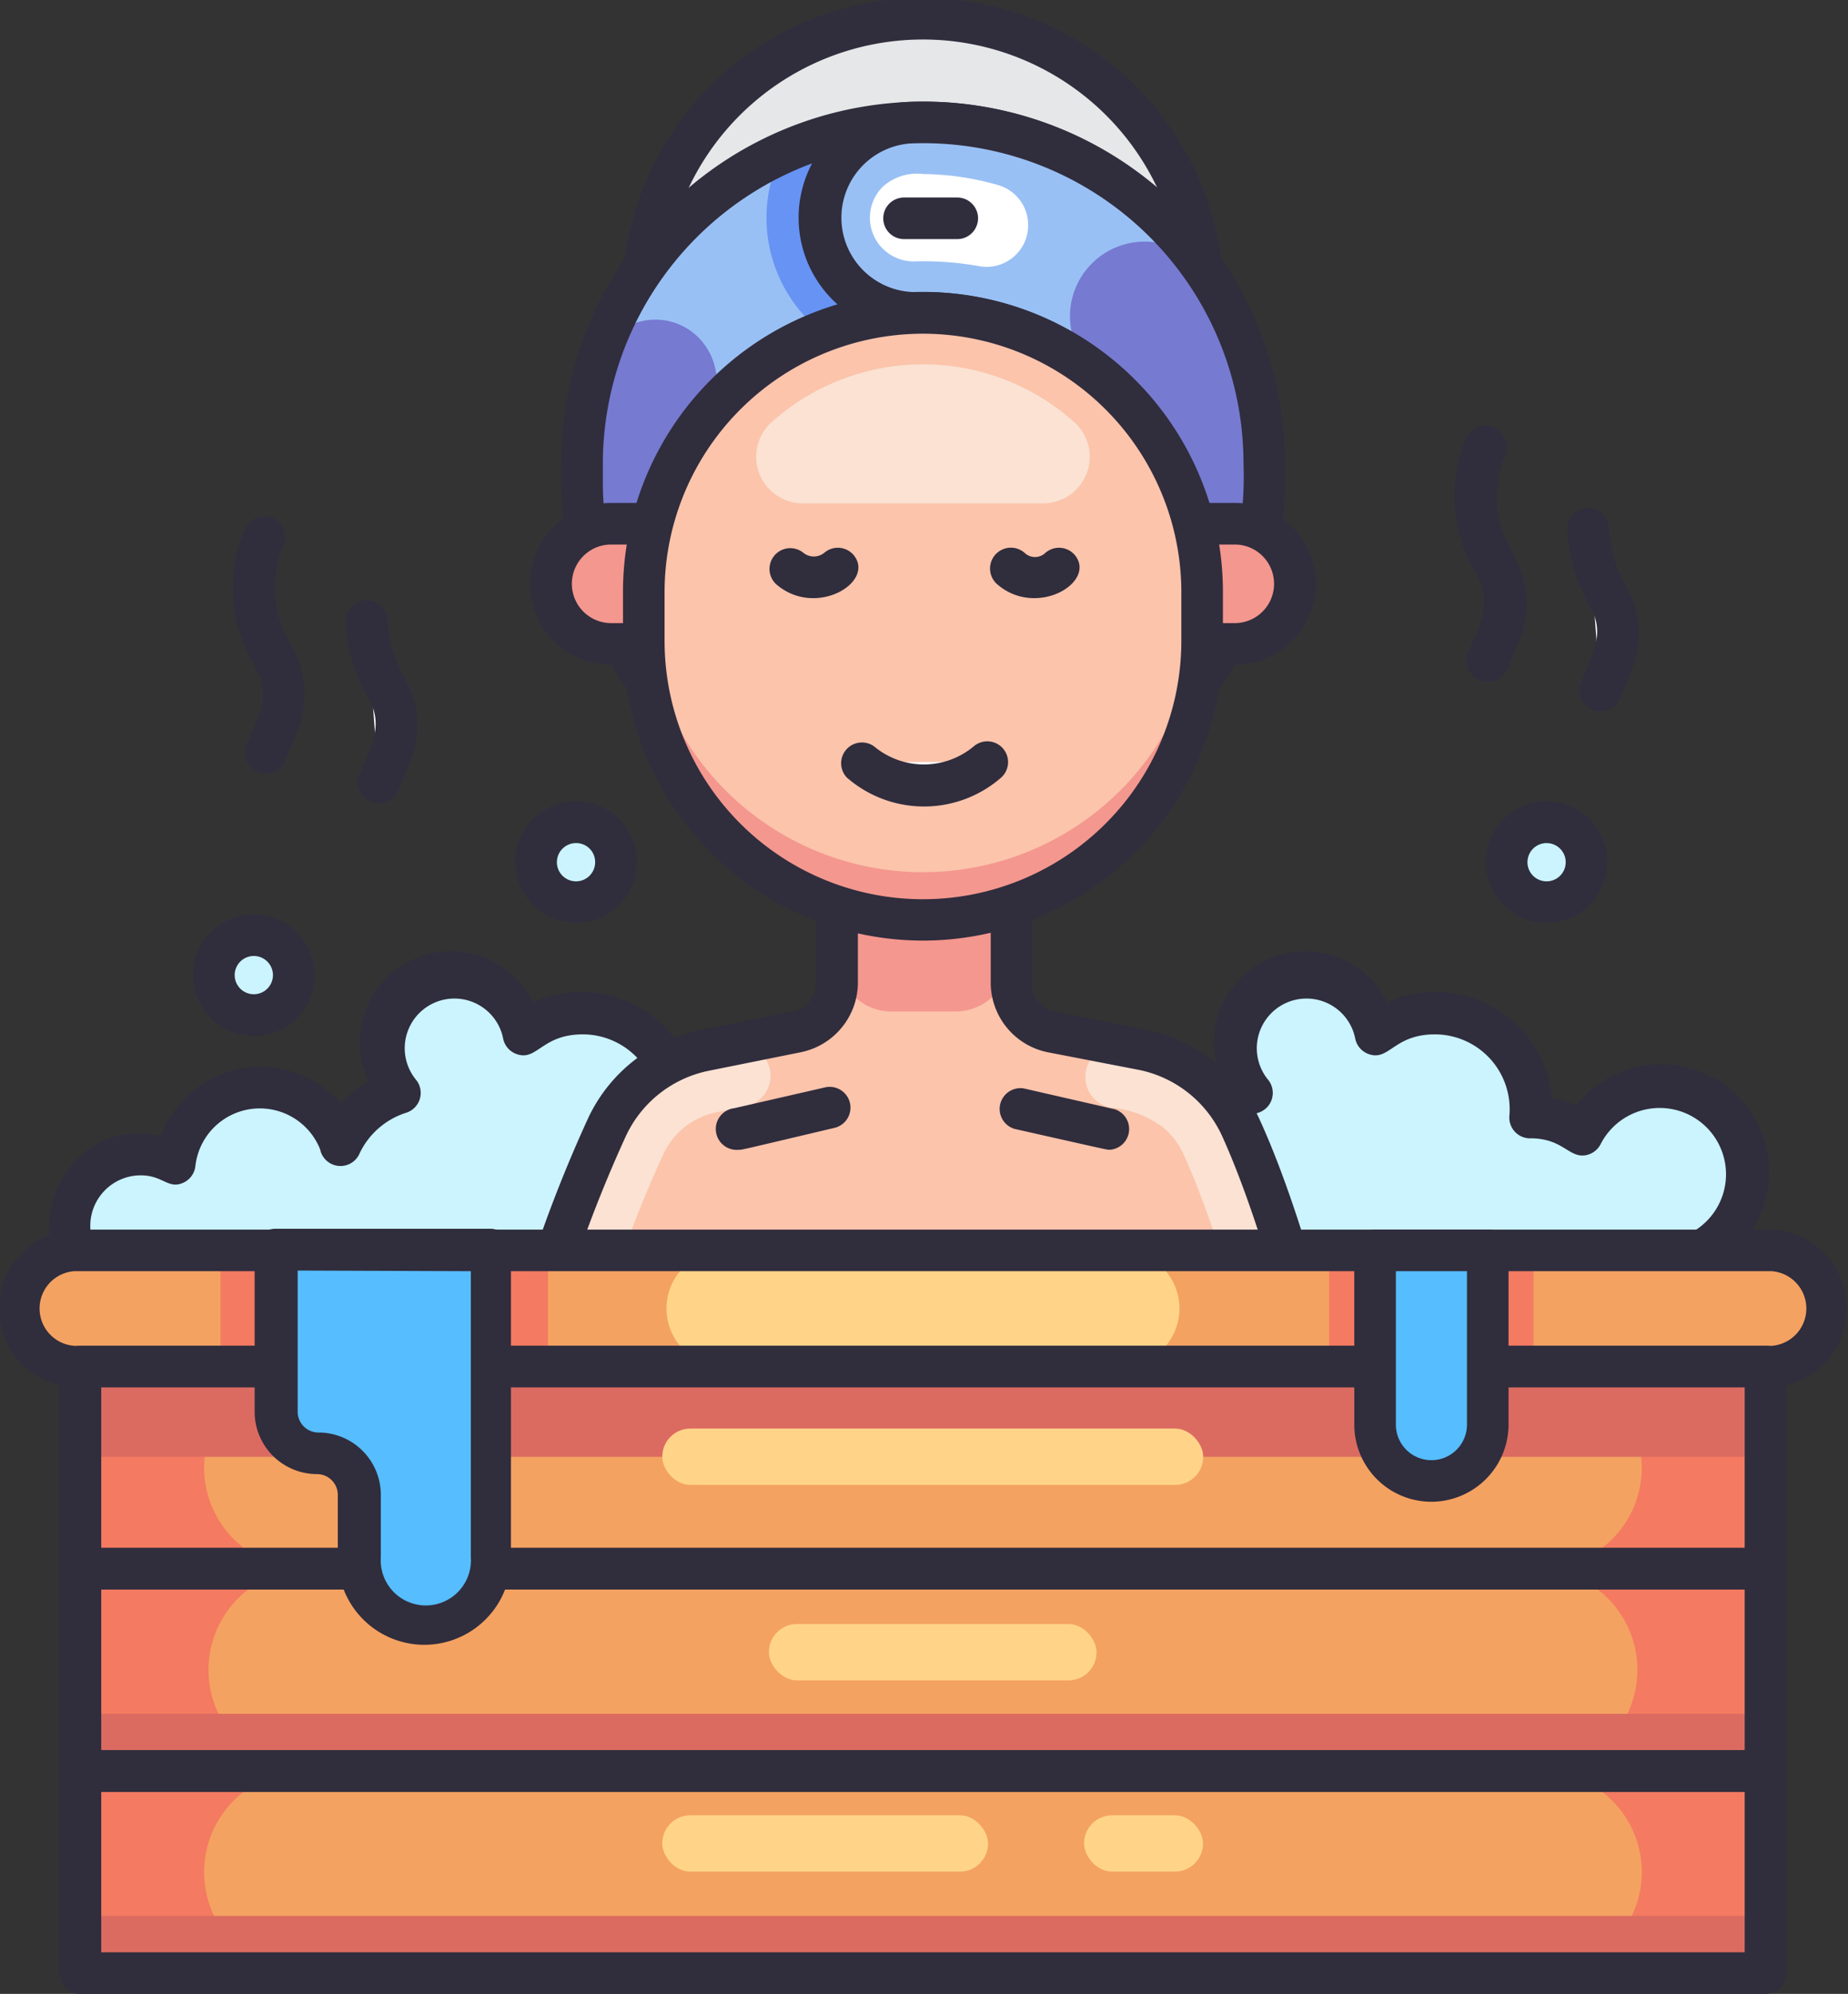 <?xml version="1.0" encoding="UTF-8"?><svg xmlns="http://www.w3.org/2000/svg" xmlns:xlink="http://www.w3.org/1999/xlink" height="95.9" preserveAspectRatio="xMidYMid meet" version="1.0" viewBox="3.6 0.1 88.9 95.9" width="88.9" zoomAndPan="magnify"><rect x="3.6" y="0.1" width="88.9" height="95.9" fill="#333333" stroke="none"/><g><g><path d="M61.47,18.67H34.53v-4.2a13.47,13.47,0,0,1,26.94,0Z" fill="#e6e7e8"/></g><g><path d="M61.47,19.67H34.53a1,1,0,0,1-1-1v-4.2a14.47,14.47,0,0,1,28.94,0v4.2A1,1,0,0,1,61.47,19.67Zm-25.94-2H60.47v-3.2a12.47,12.47,0,0,0-24.94,0Z" fill="#302d3d"/></g><g><path d="M42.39,52.33a4.19,4.19,0,0,0-3.72,2.29,4.15,4.15,0,0,0-2.5-.82,4.6,4.6,0,0,0-7.44-4,3.39,3.39,0,1,0-5.94,2.77A4.75,4.75,0,0,0,20,55,4.11,4.11,0,0,0,12,56.07a3.42,3.42,0,1,0-3.13,6.08c.85,3.34,11.78,4.67,17,1.82a15.45,15.45,0,0,0,8.61.47c4,2.36,10.85.64,10.85-2.68a2.62,2.62,0,0,0-.68-1.69A4.2,4.2,0,0,0,42.39,52.33Z" fill="#cbf4ff"/></g><g><path d="M34.32,65.49a16.68,16.68,0,0,1-8.39-.43C20.69,67.61,9.85,66.8,8.1,62.84c-4.26-2.57-1.61-9.21,3.24-8.1A5.12,5.12,0,0,1,20,53.18a5.27,5.27,0,0,1,1.33-1.06,4.39,4.39,0,0,1,7.91-3.81,5.61,5.61,0,0,1,7.91,4.58,5,5,0,0,1,1.18.39,5.19,5.19,0,1,1,7.62,7,3.34,3.34,0,0,1,.35,1.47C46.32,66,38.93,67.87,34.32,65.49Zm.15-2a1,1,0,0,1,.51.13c4.09,2.41,11.2-.14,8.9-2.85a1,1,0,0,1,.22-1.49,3.19,3.19,0,1,0-4.54-4.15,1,1,0,0,1-.66.52c-.85.2-1.1-.78-2.67-.8a1,1,0,0,1-1-1.09,3.61,3.61,0,0,0-3.59-3.91c-2,0-2.2,1.32-3.21.94a1,1,0,0,1-.63-.76,2.39,2.39,0,1,0-4.19,2,1,1,0,0,1-.47,1.59,3.73,3.73,0,0,0-2.23,1.93A1,1,0,0,1,19,55.38a3.12,3.12,0,0,0-6,.8,1,1,0,0,1-.53.78c-.76.39-1-.33-2.1-.33a2.43,2.43,0,0,0-1.05,4.62,1,1,0,0,1,.53.65c.27,1.08,3.41,2.63,8.38,2.63a15.76,15.76,0,0,0,7.12-1.43,1,1,0,0,1,.84-.06A15.09,15.09,0,0,0,34.47,63.44Z" fill="#302d3d"/></g><g><path d="M83.43,52.33a4.18,4.18,0,0,0-3.72,2.29,4.15,4.15,0,0,0-2.5-.82,4.6,4.6,0,0,0-7.44-4,3.39,3.39,0,1,0-5.94,2.77A4.7,4.7,0,0,0,61,55a4.11,4.11,0,0,0-7.92,1.06A3.42,3.42,0,1,0,50,62.15c.85,3.34,11.78,4.67,17,1.82a15.45,15.45,0,0,0,8.61.47c4,2.36,10.85.64,10.85-2.68a2.62,2.62,0,0,0-.68-1.69A4.2,4.2,0,0,0,83.43,52.33Z" fill="#cbf4ff"/></g><g><path d="M75.36,65.49A16.68,16.68,0,0,1,67,65.06c-5.24,2.55-16.08,1.74-17.83-2.22-4.26-2.57-1.62-9.21,3.24-8.1a5.11,5.11,0,0,1,8.67-1.56,5.5,5.5,0,0,1,1.34-1.06,4.39,4.39,0,0,1,7.91-3.81,5.61,5.61,0,0,1,7.91,4.58,5,5,0,0,1,1.18.39,5.19,5.19,0,1,1,7.62,7,3.34,3.34,0,0,1,.35,1.47C87.36,66,80,67.87,75.36,65.49Zm.15-2a1,1,0,0,1,.51.13c4.08,2.41,11.2-.15,8.9-2.85a1,1,0,0,1,.22-1.49,3.19,3.19,0,1,0-4.54-4.15,1,1,0,0,1-.66.52c-.85.2-1.1-.78-2.67-.8a1,1,0,0,1-1.06-1.08,3.6,3.6,0,0,0-3.58-3.92c-2,0-2.2,1.32-3.21.94a1,1,0,0,1-.63-.76,2.39,2.39,0,1,0-4.19,2,1,1,0,0,1-.47,1.59,3.73,3.73,0,0,0-2.23,1.93,1,1,0,0,1-1.83-.07,3.12,3.12,0,0,0-6,.8,1,1,0,0,1-.53.78c-.76.39-1-.33-2.11-.33a2.43,2.43,0,0,0-1,4.62,1,1,0,0,1,.54.65c.27,1.08,3.41,2.63,8.38,2.63a15.76,15.76,0,0,0,7.12-1.43,1,1,0,0,1,.84-.06A15.1,15.1,0,0,0,75.51,63.44Z" fill="#302d3d"/></g><g><path d="M27.18,74.76a66,66,0,0,1,5.61-20.42,6.63,6.63,0,0,1,4.72-3.72l4.42-.89a2.42,2.42,0,0,0,1.94-2.37V42.92h8.36v4.44a2.41,2.41,0,0,0,1.94,2.37c4.45.9,5.66.94,7.23,2.21a6.49,6.49,0,0,1,1.91,2.45c2.43,5.32,4.62,14.6,5.51,20.37Z" fill="#fbc4ab"/></g><g><path d="M52.19,46.15c0-.78,0-1.8,0-3.23H43.87c0,1.43,0,2.45,0,3.23a2.63,2.63,0,0,0,2.64,2.6h3A2.64,2.64,0,0,0,52.19,46.15Z" fill="#f4978e"/></g><g><path d="M63.31,54.39a6.64,6.64,0,0,0-4.73-3.77l-.95-.19A1.5,1.5,0,1,0,57,53.37a4.91,4.91,0,0,1,2.48.9,3.67,3.67,0,0,1,1.06,1.36c1.82,4,3.59,10.63,4.67,16.13H30.61a63.42,63.42,0,0,1,4.91-16.17,3.63,3.63,0,0,1,2.58-2l1.36-.27a1.52,1.52,0,0,0,1.21-1.47h0a1.5,1.5,0,0,0-1.8-1.47l-1.36.27a6.63,6.63,0,0,0-4.72,3.72,66.14,66.14,0,0,0-5.61,20.42H68.82C67.93,69,65.74,59.71,63.31,54.39Z" fill="#fbe2d3"/></g><g><path d="M68.82,75.76H27.18a1,1,0,0,1-1-1.12,67,67,0,0,1,5.69-20.71,7.61,7.61,0,0,1,5.43-4.29l4.42-.89a1.41,1.41,0,0,0,1.14-1.39V42.92a1,1,0,0,1,1-1h8.36a1,1,0,0,1,1,1v4.44a1.41,1.41,0,0,0,1.14,1.39l4.41.89A7.63,7.63,0,0,1,64.22,54c2.39,5.24,4.62,14.35,5.59,20.64A1,1,0,0,1,68.82,75.76Zm-40.51-2H67.65c-1-6-3.1-14.25-5.25-19a5.64,5.64,0,0,0-4-3.2L54,50.71a3.42,3.42,0,0,1-2.74-3.35V43.92H44.87v3.44a3.43,3.43,0,0,1-2.75,3.35l-4.42.89a5.63,5.63,0,0,0-4,3.16A65,65,0,0,0,28.31,73.76Z" fill="#302d3d"/></g><g><path d="M39.15,55.4a1,1,0,0,1-.22-2l4.36-1a1,1,0,0,1,1.2.76,1,1,0,0,1-.76,1.19C39,55.47,39.3,55.4,39.15,55.4Z" fill="#302d3d"/></g><g><path d="M57,55.4c-.16,0,.13.06-4.58-1a1,1,0,0,1,.43-1.95l4.37,1A1,1,0,0,1,57,55.4Z" fill="#302d3d"/></g><g><path d="M88.83,65.83H7.17a2.8,2.8,0,0,1,0-5.59H88.83a2.8,2.8,0,0,1,0,5.59Z" fill="#f4a261"/></g><g><path d="M14.21 60.24H29.96V65.82H14.21z" fill="#f47a61"/></g><g><path d="M67.54 60.24H77.37V65.82H67.54z" fill="#f47a61"/></g><g><path d="M57.37,65.83H38.63a2.8,2.8,0,1,1,0-5.59H57.37a2.8,2.8,0,1,1,0,5.59Z" fill="#ffd489"/></g><g><path d="M88.83,66.83H7.17a3.8,3.8,0,0,1,0-7.59H88.83a3.8,3.8,0,0,1,0,7.59ZM7.17,61.24a1.8,1.8,0,0,0,0,3.59H88.83a1.8,1.8,0,0,0,0-3.59Z" fill="#302d3d"/></g><g><path d="M7.47 65.83H88.53V75.55H7.47z" fill="#f47a61"/></g><g><path d="M77.72,75.55H18.28a4.86,4.86,0,0,1,0-9.72H77.72a4.86,4.86,0,0,1,0,9.72Z" fill="#f4a261"/></g><g><path d="M7.47 65.83H88.53V70.17H7.47z" fill="#db6b61"/></g><g><rect fill="#ffd489" height="2.71" rx="1.35" width="26.02" x="35.46" y="68.81"/></g><g><path d="M7.47 75.55H88.53V85.27H7.47z" fill="#f47a61"/></g><g><path d="M7.47 85.28H88.53V95H7.47z" fill="#f47a61"/></g><g><path d="M77.72,95H18.28a4.86,4.86,0,0,1,0-9.72H77.72a4.86,4.86,0,1,1,0,9.72Z" fill="#f4a261"/></g><g><path d="M77.72,85.28H18.28a4.87,4.87,0,0,1,0-9.73H77.72a4.87,4.87,0,0,1,0,9.73Z" fill="#f4a261"/></g><g><path d="M7.47 92.25H88.53V95H7.47z" fill="#db6b61"/></g><g><path d="M7.47 82.53H88.53V85.28H7.47z" fill="#db6b61"/></g><g><path d="M88.53,76.55H7.47a1,1,0,0,1-1-1V65.83a1,1,0,0,1,1-1H88.53a1,1,0,0,1,1,1v9.72A1,1,0,0,1,88.53,76.55Zm-80.06-2H87.53V66.83H8.47Z" fill="#302d3d"/></g><g><path d="M88.53,86.28H7.47a1,1,0,0,1-1-1V75.55a1,1,0,0,1,1-1H88.53a1,1,0,0,1,1,1v9.73A1,1,0,0,1,88.53,86.28Zm-80.06-2H87.53V76.55H8.47Z" fill="#302d3d"/></g><g><path d="M88.53,96H7.47a1,1,0,0,1-1-1V85.28a1,1,0,0,1,1-1H88.53a1,1,0,0,1,1,1V95A1,1,0,0,1,88.53,96ZM8.47,94H87.53V86.28H8.47Z" fill="#302d3d"/></g><g><path d="M27.18,60.24V75.05a3.17,3.17,0,0,1-6.33,0V72a2,2,0,0,0-2-2,2,2,0,0,1-2-2v-7.8Z" fill="#56bdff"/></g><g><path d="M24,79.21A4.17,4.17,0,0,1,19.85,75V72a1,1,0,0,0-1-1,3,3,0,0,1-3-3v-7.8a1,1,0,0,1,1-1H27.18a1,1,0,0,1,1,1V75A4.17,4.17,0,0,1,24,79.21Zm-6.08-18V68a1,1,0,0,0,1,1,3,3,0,0,1,3,3V75a2.17,2.17,0,1,0,4.33,0V61.24Z" fill="#302d3d"/></g><g><path d="M72.46,71.33a2.7,2.7,0,0,1-2.71-2.7V60.24h5.42v8.39A2.71,2.71,0,0,1,72.46,71.33Z" fill="#56bdff"/></g><g><path d="M72.46,72.33a3.71,3.71,0,0,1-3.71-3.71V60.24a1,1,0,0,1,1-1h5.42a1,1,0,0,1,1,1v8.38A3.72,3.72,0,0,1,72.46,72.33ZM70.75,61.24v7.38a1.71,1.71,0,0,0,3.42,0V61.24Z" fill="#302d3d"/></g><g><circle cx="78" cy="41.56" fill="#cbf4ff" r="1.92"/></g><g><path d="M78,44.48a2.92,2.92,0,1,1,2.92-2.92A2.92,2.92,0,0,1,78,44.48Zm0-3.83a.92.92,0,1,0,.92.91A.92.92,0,0,0,78,40.65Z" fill="#302d3d"/></g><g><circle cx="31.31" cy="41.56" fill="#cbf4ff" r="1.92"/></g><g><path d="M31.31,44.48a2.92,2.92,0,1,1,2.92-2.92A2.91,2.91,0,0,1,31.31,44.48Zm0-3.83a.92.92,0,1,0,.92.91A.91.91,0,0,0,31.31,40.65Z" fill="#302d3d"/></g><g><circle cx="15.81" cy="47" fill="#cbf4ff" r="1.92"/></g><g><path d="M15.81,49.92A2.92,2.92,0,1,1,18.73,47,2.91,2.91,0,0,1,15.81,49.92Zm0-3.84a.92.92,0,1,0,.92.92A.92.92,0,0,0,15.81,46.08Z" fill="#302d3d"/></g><g><path d="M75.05,21.58a6.11,6.11,0,0,0,.19,5.15l.37.72c.87,1.71.14,3-.45,4.43" fill="#fff"/></g><g><path d="M75.16,32.88a1,1,0,0,1-.93-1.38c.56-1.35,1.15-2.3.49-3.59l-.37-.73a7,7,0,0,1-.22-6A1,1,0,1,1,76,22a5.09,5.09,0,0,0,.16,4.3l.37.73a4.65,4.65,0,0,1,.16,3.86l-.58,1.4A1,1,0,0,1,75.16,32.88Z" fill="#302d3d"/></g><g><path d="M80,25.52a6.13,6.13,0,0,0,.66,2.64l.37.72c.87,1.71.14,3-.45,4.43" fill="#fff"/></g><g><path d="M80.58,34.31a1,1,0,0,1-.92-1.38c.55-1.35,1.14-2.3.48-3.59A8,8,0,0,1,79,25.54a1,1,0,0,1,1-1,1,1,0,0,1,1,1,6.11,6.11,0,0,0,.92,2.93,4.61,4.61,0,0,1,.16,3.86l-.57,1.4A1,1,0,0,1,80.58,34.31Z" fill="#302d3d"/></g><g><path d="M16.29,26a6.08,6.08,0,0,0,.19,5.14l.37.72c.87,1.71.14,3-.45,4.43" fill="#fff"/></g><g><path d="M16.4,37.31a1,1,0,0,1-.93-1.38c.56-1.35,1.15-2.3.49-3.59l-.37-.73a7,7,0,0,1-.22-6,1,1,0,1,1,1.84.77,5.09,5.09,0,0,0,.16,4.3l.37.73a4.65,4.65,0,0,1,.16,3.86l-.58,1.4A1,1,0,0,1,16.4,37.31Z" fill="#302d3d"/></g><g><path d="M21.24,30a6.13,6.13,0,0,0,.66,2.64l.37.72c.87,1.71.14,3-.45,4.43" fill="#fff"/></g><g><path d="M21.82,38.74a1,1,0,0,1-.92-1.38c.55-1.35,1.14-2.3.48-3.59A7.93,7.93,0,0,1,20.24,30a1,1,0,1,1,2-.05,6.11,6.11,0,0,0,.92,2.93,4.57,4.57,0,0,1,.16,3.86l-.57,1.4A1,1,0,0,1,21.82,38.74Z" fill="#302d3d"/></g><g><rect fill="#ffd489" height="2.71" rx="1.35" width="15.76" x="40.59" y="78.21"/></g><g><rect fill="#ffd489" height="2.71" rx="1.35" width="5.72" x="55.75" y="87.41"/></g><g><rect fill="#ffd489" height="2.71" rx="1.35" width="15.67" x="35.46" y="87.41"/></g><g><path d="M49.32,6.06v9.15A13.43,13.43,0,0,0,34.57,28.57a29.8,29.8,0,0,0,.14,4.28,16.27,16.27,0,0,1-3.11-9.6V22.4A16.39,16.39,0,0,1,49.32,6.06Z" fill="#99c0f4"/></g><g><path d="M49.32,6.06v9.15a13.4,13.4,0,0,0-6.2.85A7,7,0,0,1,41.2,7.47,16.14,16.14,0,0,1,49.32,6.06Z" fill="#6793f4"/></g><g><path d="M37.48,16.66a2.92,2.92,0,0,0-5.11.78,17.25,17.25,0,0,0-.77,5.81,16.27,16.27,0,0,0,3.11,9.6,28.41,28.41,0,0,1-.14-4.28,13.31,13.31,0,0,1,2.86-8.25A3,3,0,0,0,37.48,16.66Z" fill="#767ad1"/></g><g><path d="M48,40.65a17.43,17.43,0,0,1-17.4-17.4v-.86a17.4,17.4,0,0,1,34.8,0v.86A17.43,17.43,0,0,1,48,40.65ZM48,7a15.42,15.42,0,0,0-15.4,15.4v.86a15.4,15.4,0,0,0,30.8,0v-.86A15.42,15.42,0,0,0,48,7Z" fill="#302d3d"/></g><g><path d="M47.35,6a4.58,4.58,0,0,0,.35,9.15A13.43,13.43,0,0,1,61.42,28.57a28.33,28.33,0,0,1-.14,4.3,16.27,16.27,0,0,0,3.12-9.62v-.86A16.4,16.4,0,0,0,47.35,6Z" fill="#99c0f4"/></g><g><path d="M51.61,9A13.55,13.55,0,0,0,48,8.47a2.44,2.44,0,0,0-1.93.61,2.1,2.1,0,0,0,1.57,3.59,15.42,15.42,0,0,1,3,.22,2,2,0,0,0,2.42-2A2,2,0,0,0,51.61,9Z" fill="#fff"/></g><g><path d="M55.07,15.32a3.68,3.68,0,0,0,1.41,2.86,13.34,13.34,0,0,1,4.94,10.39,28.8,28.8,0,0,1-.14,4.3,16.27,16.27,0,0,0,3.12-9.62v-.86a16.38,16.38,0,0,0-2.73-9.06A3.6,3.6,0,0,0,55.07,15.32Z" fill="#767ad1"/></g><g><path d="M60.29,32.72a25.21,25.21,0,0,0,.13-4.15A12.43,12.43,0,0,0,47.73,16.15,5.58,5.58,0,0,1,43,7.41,5.51,5.51,0,0,1,47.31,5,17.38,17.38,0,0,1,65.4,22.39v.86a17.23,17.23,0,0,1-3.32,10.21A1,1,0,0,1,60.29,32.72Zm2.13-4.06a16.19,16.19,0,0,0,1-6.27A15.4,15.4,0,0,0,47.39,7a3.58,3.58,0,0,0,.29,7.15A14.43,14.43,0,0,1,62.42,28.66Z" fill="#302d3d"/></g><g><path d="M63,31.07H33a2.89,2.89,0,0,1,0-5.78H63a2.89,2.89,0,1,1,0,5.78Z" fill="#f4978e"/></g><g><path d="M63,32.07H33a3.89,3.89,0,0,1,0-7.78H63a3.89,3.89,0,1,1,0,7.78ZM33,26.29a1.89,1.89,0,0,0,0,3.78H63a1.89,1.89,0,1,0,0-3.78Z" fill="#302d3d"/></g><g><path d="M49.65,11.6H47.09a1,1,0,0,1,0-2h2.56a1,1,0,0,1,0,2Z" fill="#302d3d"/></g><g><path d="M48,44.34A13.42,13.42,0,0,1,34.57,30.92V28.57a13.43,13.43,0,0,1,26.86,0v2.35A13.43,13.43,0,0,1,48,44.34Z" fill="#fbc4ab"/></g><g><path d="M61.43,28.62v2.3a13.43,13.43,0,0,1-26.86,0v-2.3a13.43,13.43,0,0,0,26.86,0Z" fill="#f4978e"/></g><g><path d="M53.79,24.31a2.24,2.24,0,0,0,1.53-3.87,10.92,10.92,0,0,0-14.64,0,2.24,2.24,0,0,0,1.53,3.87Z" fill="#fbe2d3"/></g><g><path d="M48,45.34A14.45,14.45,0,0,1,33.57,30.92V28.57a14.43,14.43,0,0,1,28.86,0v2.35A14.45,14.45,0,0,1,48,45.34Zm0-29.19A12.44,12.44,0,0,0,35.57,28.57v2.35a12.43,12.43,0,0,0,24.86,0V28.57A12.44,12.44,0,0,0,48,16.15Z" fill="#302d3d"/></g><g><path d="M51.57,28.2a1,1,0,0,1,1.32-1.51.72.72,0,0,0,1,0,1,1,0,0,1,1.41.1C56.38,28.09,53.47,29.85,51.57,28.2Z" fill="#302d3d"/></g><g><path d="M40.94,28.2a1,1,0,0,1,1.31-1.51.8.8,0,0,0,1,0,1,1,0,0,1,1.41.1C45.74,28.09,42.84,29.85,40.94,28.2Z" fill="#302d3d"/></g><g><path d="M51.1,36.75a4.65,4.65,0,0,1-6.1,0" fill="#fff"/></g><g><path d="M44.34,37.5A1,1,0,0,1,45.65,36a3.74,3.74,0,0,0,4.79,0,1,1,0,0,1,1.41.1,1,1,0,0,1-.1,1.41A5.65,5.65,0,0,1,44.34,37.5Z" fill="#302d3d"/></g></g></svg>